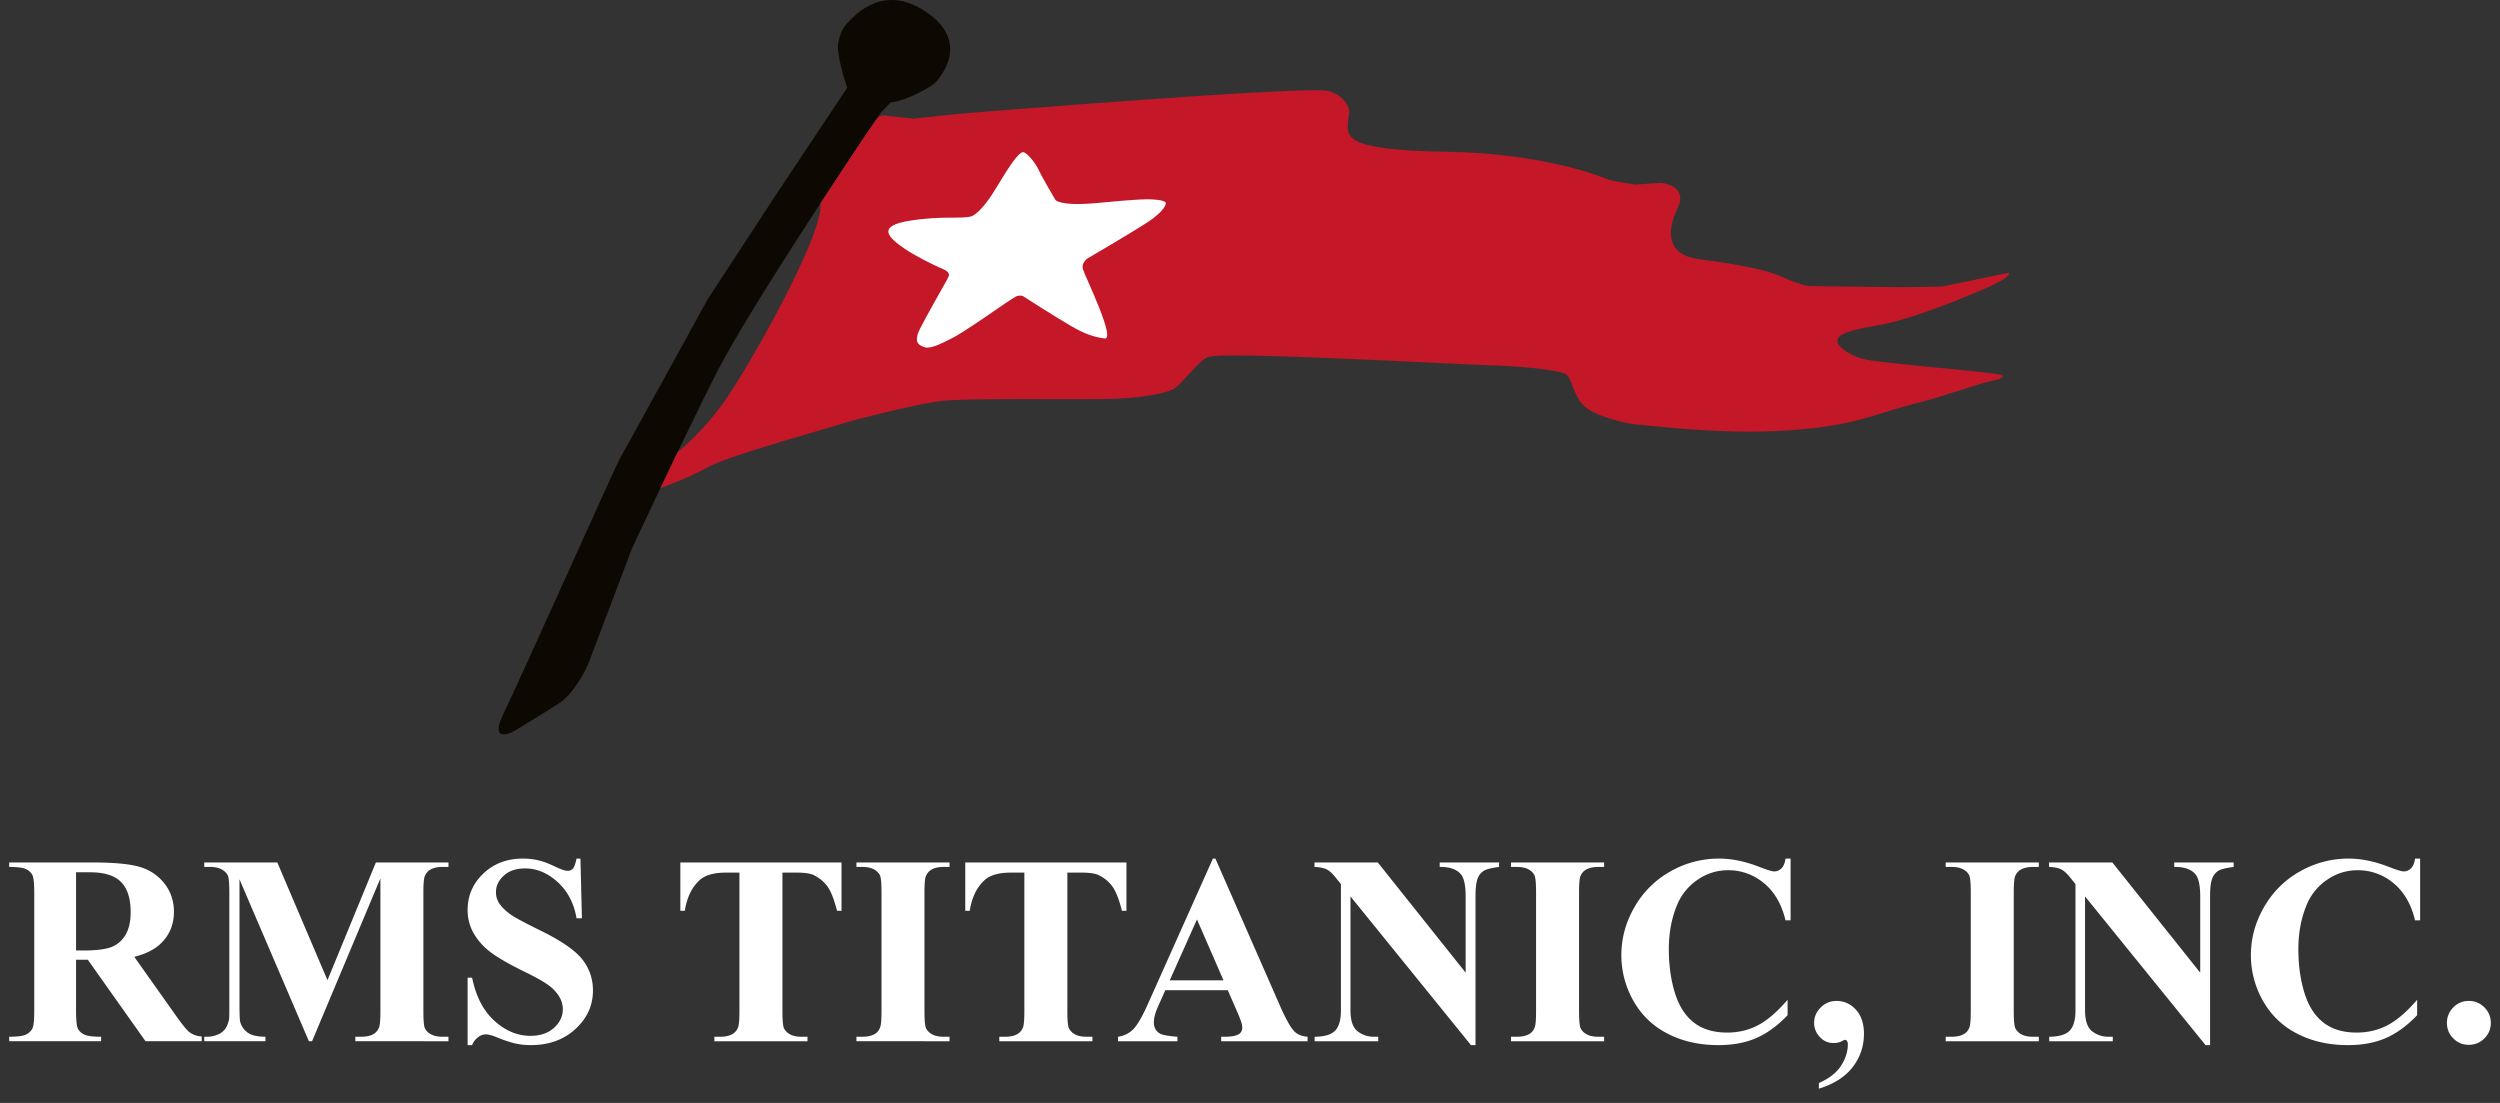 <svg xmlns="http://www.w3.org/2000/svg" width="136" height="60" fill="none" viewBox="0 0 136 60"><rect x="0" y="0" width="136" height="60" fill="#333333" stroke="none"/><g clip-path="url(#a)"><path fill="#fff" d="M4.137 52.21v2.744q0 .791.098.996t.344.327.922.122v.244H.5v-.244q.682 0 .925-.126a.74.74 0 0 0 .34-.327q.099-.201.099-.992v-6.348q0-.79-.098-.995a.72.72 0 0 0-.345-.328q-.246-.121-.921-.122v-.243h4.524q1.767 0 2.585.244.819.245 1.336.9.516.658.517 1.54 0 1.078-.774 1.78-.495.446-1.384.669l2.331 3.29q.46.64.654.798.294.223.683.244v.26H7.916L4.777 52.21zm0-4.757v4.254h.41q1 0 1.496-.182.496-.183.78-.66.285-.475.285-1.242 0-1.11-.522-1.64-.521-.53-1.68-.53zm13.678 5.869 2.633-6.404h3.948v.243h-.314q-.428 0-.686.154a.7.7 0 0 0-.285.344q-.08.175-.079.915v6.413q0 .753.078.941.08.189.322.33t.65.141h.314v.244H19.33v-.244h.314q.43 0 .686-.152a.7.7 0 0 0 .286-.348q.078-.174.078-.912v-7.202l-3.718 8.858h-.172l-3.776-8.809v6.844q0 .73.036.897.093.365.403.594.31.23.973.23v.244h-3.328v-.244h.1a1.5 1.5 0 0 0 .604-.106.97.97 0 0 0 .423-.303q.144-.19.223-.534.014-.08.014-.745v-6.137q0-.754-.079-.94-.079-.187-.323-.33t-.653-.143h-.309v-.243h3.974zm13.761-6.615.08 3.247h-.292q-.208-1.223-1.026-1.967-.816-.745-1.766-.745-.735 0-1.163.39t-.428.897q0 .322.151.572.209.336.67.665.337.235 1.563.837 1.713.836 2.307 1.58.585.744.585 1.702 0 1.217-.953 2.093t-2.42.876q-.462 0-.871-.093a7 7 0 0 1-1.029-.35q-.345-.142-.568-.142a.7.7 0 0 0-.396.145 1 1 0 0 0-.338.44h-.243v-3.67h.243q.317 1.545 1.221 2.355.904.811 1.95.811.806 0 1.285-.436.48-.436.48-1.015 0-.343-.184-.665a2.1 2.1 0 0 0-.558-.61q-.375-.29-1.325-.755-1.332-.65-1.912-1.108a3.4 3.4 0 0 1-.89-1.022 2.53 2.53 0 0 1-.31-1.244q0-1.158.854-1.973.855-.815 2.155-.815.474 0 .92.114.338.087.822.319.485.232.679.232a.4.4 0 0 0 .294-.114q.108-.114.201-.551zm14.202.211v2.63h-.244q-.23-.913-.511-1.312a2 2 0 0 0-.771-.637q-.274-.13-.958-.13h-.73v7.518q0 .753.08.941a.74.74 0 0 0 .318.33q.237.141.647.141h.318v.244h-5.065v-.244h.32q.417 0 .674-.152a.7.7 0 0 0 .291-.348q.078-.173.078-.912V47.47h-.73q-.994 0-1.443.417-.63.582-.798 1.66h-.243v-2.63zm5.876 9.482v.243H46.59v-.244h.321q.42 0 .679-.152a.66.66 0 0 0 .285-.348q.079-.173.079-.912v-6.413q0-.753-.079-.942-.078-.187-.318-.33-.239-.14-.646-.14h-.321v-.244h5.065v.243h-.32q-.419 0-.674.153a.7.7 0 0 0-.291.347q-.08.174-.079.913v6.413q0 .753.082.941a.74.74 0 0 0 .32.33q.237.141.643.141zm9.624-9.482v2.63h-.244q-.23-.913-.511-1.312a2 2 0 0 0-.771-.637q-.274-.13-.958-.13h-.73v7.518q0 .753.08.941a.74.74 0 0 0 .319.33q.236.141.646.141h.318v.244h-5.065v-.244h.32q.418 0 .674-.152a.7.7 0 0 0 .291-.348q.078-.173.078-.912V47.47h-.73q-.994 0-1.443.417-.63.582-.798 1.66h-.243v-2.63zm5.513 6.948h-3.398l-.424.95q-.2.481-.2.795 0 .417.329.613.193.117.953.175v.244h-3.232v-.244q.524-.08.86-.44.337-.36.832-1.488l3.471-7.764h.136l3.502 7.98q.502 1.15.824 1.45.244.225.688.262v.244h-4.7v-.244h.194q.565 0 .795-.16a.4.4 0 0 0 .158-.337 1 1 0 0 0-.043-.27 7 7 0 0 0-.215-.55zm-.233-.535-1.443-3.315-1.482 3.315zm8.394-6.413 4.78 5.995V48.77q0-.888-.252-1.2-.345-.422-1.16-.408v-.243h3.23v.243q-.619.08-.831.208a.83.83 0 0 0-.332.414q-.12.288-.119.986v8.085h-.246l-6.556-8.09v6.19q0 .85.388 1.148t.89.297h.231v.244h-3.458V56.4q.8-.007 1.115-.334t.314-1.11v-6.86l-.212-.263q-.308-.402-.544-.529-.237-.126-.681-.142v-.243zM87.264 56.4v.243h-5.066v-.244h.322q.42 0 .678-.152a.66.66 0 0 0 .285-.348q.08-.173.079-.912v-6.413q0-.753-.079-.942-.078-.187-.317-.33-.24-.14-.646-.14h-.322v-.244h5.066v.243h-.32q-.42 0-.675.153a.7.7 0 0 0-.291.347q-.078.174-.078.913v6.413q0 .753.081.941a.74.74 0 0 0 .32.33q.238.141.643.141zm10.144-9.693v3.36h-.276q-.316-1.32-1.174-2.024a3 3 0 0 0-1.947-.703q-.909 0-1.667.522a3.05 3.05 0 0 0-1.11 1.367q-.45 1.082-.45 2.405 0 1.304.329 2.373t1.03 1.617 1.818.548q.916 0 1.678-.401.762-.402 1.606-1.382v.838q-.816.856-1.7 1.242-.885.385-2.066.385-1.554 0-2.76-.623a4.4 4.4 0 0 1-1.862-1.789 5 5 0 0 1-.655-2.483q0-1.388.727-2.633a5.1 5.1 0 0 1 1.962-1.932 5.3 5.3 0 0 1 2.624-.687q1.025 0 2.163.441.659.257.838.257a.55.55 0 0 0 .397-.168q.168-.167.219-.53zm1.539 12.517v-.308q.826-.36 1.201-.933.374-.573.374-1.17a.3.3 0 0 0-.05-.187q-.05-.058-.1-.058a.3.3 0 0 0-.128.05 1 1 0 0 1-.514.122.97.97 0 0 1-.732-.329 1.1 1.1 0 0 1-.31-.773q0-.47.357-.83.358-.357.866-.357.615 0 1.051.477.437.477.437 1.308 0 1.025-.618 1.82-.62.795-1.834 1.168m11.965-2.824v.243h-5.065v-.244h.321q.422 0 .678-.152a.66.66 0 0 0 .286-.348q.078-.173.078-.912v-6.413q0-.753-.078-.942a.73.73 0 0 0-.318-.33q-.239-.14-.646-.14h-.321v-.244h5.065v.243h-.32q-.419 0-.674.153a.7.7 0 0 0-.292.347q-.078.174-.078.913v6.413q0 .753.082.941a.74.74 0 0 0 .32.33q.237.141.642.141zm4-9.482 4.78 5.995V48.77q0-.888-.252-1.2-.346-.422-1.16-.408v-.243h3.231v.243q-.62.08-.833.208a.84.84 0 0 0-.331.414q-.119.288-.119.986v8.085h-.246l-6.556-8.09v6.19q0 .85.388 1.148t.889.297h.232v.244h-3.458V56.4q.8-.007 1.115-.334t.314-1.11v-6.86l-.212-.263q-.308-.402-.544-.529-.237-.126-.681-.142v-.243zm16.743-.211v3.36h-.276q-.316-1.32-1.174-2.024a3 3 0 0 0-1.947-.703q-.909 0-1.667.522a3.05 3.05 0 0 0-1.11 1.367q-.45 1.082-.45 2.405 0 1.304.329 2.373.328 1.07 1.03 1.617.701.548 1.818.548.916 0 1.678-.401.762-.402 1.606-1.382v.838q-.816.856-1.7 1.242-.885.385-2.066.385-1.554 0-2.76-.623a4.4 4.4 0 0 1-1.862-1.789 5 5 0 0 1-.655-2.483q0-1.388.727-2.633a5.1 5.1 0 0 1 1.962-1.932 5.3 5.3 0 0 1 2.624-.687q1.024 0 2.163.441.658.257.838.257a.55.55 0 0 0 .397-.168q.168-.167.219-.53zm2.648 7.744q.501 0 .849.351t.348.846-.351.842a1.16 1.16 0 0 1-.846.348q-.495 0-.842-.348a1.15 1.15 0 0 1-.348-.842q0-.495.348-.846a1.14 1.14 0 0 1 .842-.351"/><path fill="#0D0802" d="M45.915 4.232s-.389-1.299-.324-1.818c0 0 .066-.692.476-1.125.411-.433 2.012-2.315 4.457-.541s.282 3.83.282 3.83-1.298.866-2.359.995l-.519.541-.887 1.298s-6.232 9.283-8.028 12.81-4.63 9.607-4.63 9.607l-2.402 6.34s-.67 1.515-1.58 2.099c-.909.584-2.315 1.428-2.38 1.472-.065.043-1.492.843-.605-.974.886-1.817 6.101-13.481 6.296-13.805.195-.325 4.782-8.677 4.782-8.677l3.765-5.756 3.83-5.755z"/><path fill="#C41727" d="M109.238 14.845s-2.822.584-3.44.714c-.615.13-7.4 0-7.4 0-.291-.032-.681-.162-1.59-.552-.909-.389-2.63-.682-4.38-.908-1.754-.228-1.787-1.494-1.171-2.759.618-1.266-.908-1.396-.908-1.396l-1.363.098s-1.298-.163-1.72-.358-3.7-1.362-8.57-1.428c-4.868-.065-5.095-.681-5.29-.941-.194-.26 0-1.233 0-1.233s-.064-.844-1.168-1.136c-1.103-.293-19.517 1.2-19.517 1.2-1.039.087-3.04.31-3.04.31s-1.396-.147-1.59-.18c-.195-.032-.41.202-.411.202l-.639.934s-1.046 1.559-2.404 3.64c.181 1.757-4.044 9.14-5.245 10.804-1.36 1.884-2.524 2.729-2.525 2.73-.327.68-.645 1.347-.94 1.966.001 0 1.518-.542 2.62-1.158 1.105-.617 6.882-2.207 7.239-2.338.357-.129 3.862-1.038 5.323-1.233 1.46-.194 7.66-.064 9.542-.13 1.883-.064 3.019-.389 3.279-.584s1.102-1.136 1.102-1.136c.553-.584.714-.551.714-.551.747-.325 13.244.389 15.385.454s3.636.292 3.993.454.323.714.842 1.526c.521.811 2.793 1.233 3.053 1.233s4.511.585 8.243.325c3.734-.26 4.642-.876 6.685-1.396 2.046-.52 3.605-1.136 4.415-1.298.813-.163.551-.293.551-.293.067-.162-6.684-.648-7.593-.908s-1.364-.747-1.364-.941c0-.195-.031-.52 2.175-.877s6.166-2.142 6.166-2.142c.294-.13.91-.454.973-.617.067-.162-.032-.097-.032-.097"/><path fill="#fff" d="M51.488 15.273c.15-.266.14-.331.14-.331s-.02-.173-.289-.286c-.566-.24-1.577-.744-2.166-1.152-.845-.585-1.494-1.202.291-1.493 1.786-.293 2.878-.076 3.398-.25.138-.045.627-.367 1.309-1.503s1.244-2.002 1.493-1.98c.188.016.649.552.844.973.194.422.908 1.624.908 1.624s.228.367 2.338.162c2.276-.222 2.726-.195 2.726-.195s.974 0 .941.227c-.032.227-.325.552-.876.942-.552.389-3.376 2.044-3.376 2.044s-.357.228-.26.585c.098.356 1.894 4.002 1.136 3.764 0 0-.519-.032-1.266-.39-.516-.246-1.917-1.13-2.732-1.651l-.378-.243c-.146-.094-.405.012-.405.012s-.3.173-.908.595c-.87.603-2.017 1.383-2.457 1.613-.746.39-1.299.648-1.59.551s-.65-.227-.26-1.006c.282-.564 1.041-1.912 1.438-2.612"/></g><defs><clipPath id="a"><path fill="#fff" d="M.5 0h135v59.224H.5z"/></clipPath></defs></svg>